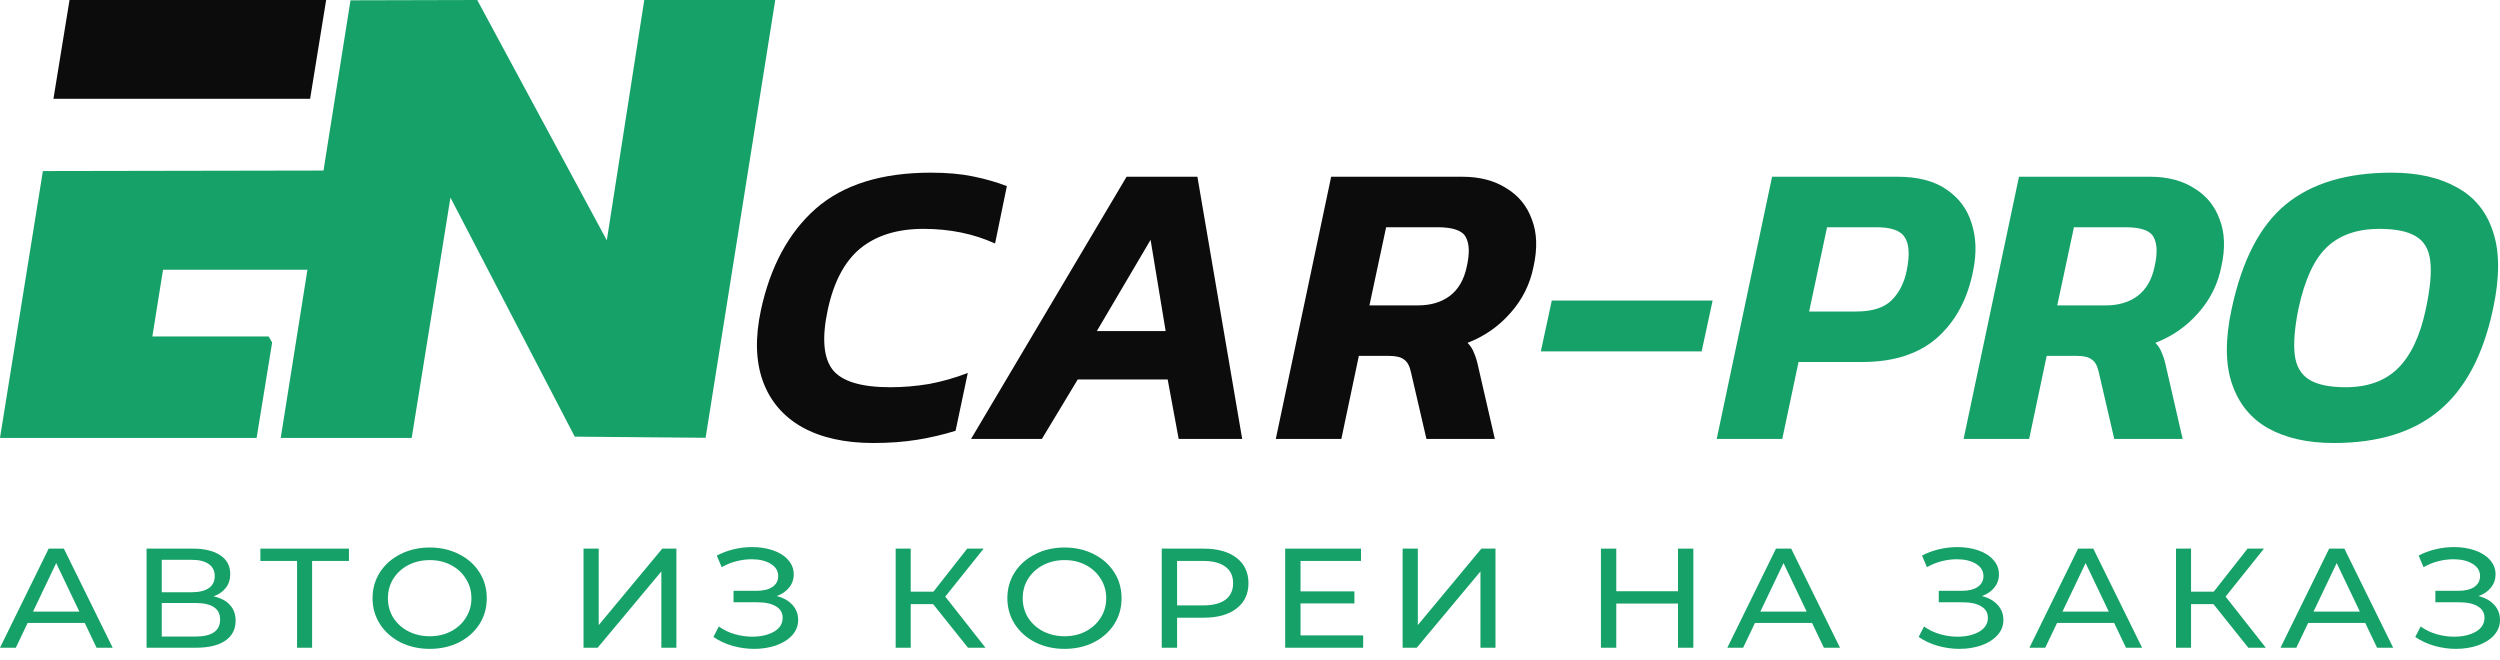 <svg width="178" height="47" viewBox="0 0 178 47" fill="none" xmlns="http://www.w3.org/2000/svg">
<g clip-path="url(#clip0_46_420)">
<path d="M0 31.179L3.053 12.179L23.036 12.143L23.172 11.264L24.956 0.023L33.978 0L43.205 17.112L45.872 0H55.198L50.239 31.17L40.922 31.089L32.072 14.068L29.313 31.179H19.988L21.89 19.204H11.608L10.848 23.955H19.127L19.376 24.386L18.271 31.179H0Z" fill="#15A168"/>
<path d="M23.222 0L22.08 7.034H3.805L4.951 0H23.222Z" fill="#0B0C0B"/>
</g>
<path d="M62.181 31.542C60.152 31.542 58.461 31.165 57.109 30.412C55.775 29.658 54.848 28.576 54.326 27.165C53.804 25.735 53.756 24.034 54.181 22.063C54.857 18.952 56.162 16.546 58.094 14.845C60.046 13.145 62.771 12.294 66.269 12.294C67.409 12.294 68.404 12.381 69.254 12.555C70.124 12.729 70.936 12.961 71.689 13.251L70.849 17.338C69.322 16.642 67.621 16.295 65.747 16.295C63.892 16.295 62.394 16.759 61.254 17.686C60.133 18.614 59.36 20.073 58.935 22.063C58.51 24.054 58.626 25.474 59.283 26.324C59.94 27.155 61.312 27.571 63.399 27.571C64.307 27.571 65.225 27.493 66.153 27.339C67.08 27.165 67.998 26.904 68.906 26.556L68.037 30.672C67.167 30.943 66.259 31.155 65.312 31.31C64.365 31.465 63.322 31.542 62.181 31.542Z" fill="#0B0C0B"/>
<path d="M69.138 31.252L80.212 12.584H85.255L88.444 31.252H83.922L83.139 27.02H76.733L74.182 31.252H69.138ZM78.096 23.57H82.994L81.922 17.077L78.096 23.57Z" fill="#0B0C0B"/>
<path d="M90.837 31.252L94.779 12.584H104.113C105.35 12.584 106.393 12.855 107.243 13.396C108.113 13.918 108.722 14.662 109.07 15.628C109.437 16.575 109.475 17.696 109.186 18.991C108.934 20.247 108.384 21.348 107.533 22.295C106.702 23.242 105.688 23.947 104.49 24.411C104.702 24.624 104.857 24.865 104.953 25.136C105.069 25.387 105.176 25.744 105.272 26.208L106.432 31.252H101.562L100.46 26.498C100.364 26.054 100.2 25.754 99.968 25.6C99.755 25.426 99.397 25.339 98.895 25.339H96.75L95.504 31.252H90.837ZM97.504 21.744H100.953C101.861 21.744 102.615 21.522 103.214 21.078C103.833 20.614 104.238 19.918 104.432 18.991C104.644 18.063 104.625 17.367 104.374 16.903C104.142 16.42 103.465 16.179 102.345 16.179H98.692L97.504 21.744Z" fill="#0B0C0B"/>
<path d="M109.707 25.02L110.489 21.396H121.939L121.157 25.02H109.707Z" fill="#15A168"/>
<path d="M122.23 31.252L126.172 12.584H135.1C136.55 12.584 137.709 12.884 138.579 13.483C139.468 14.082 140.067 14.884 140.376 15.889C140.705 16.894 140.743 18.015 140.492 19.251C140.106 21.261 139.255 22.855 137.941 24.034C136.627 25.194 134.849 25.773 132.608 25.773H128.057L126.897 31.252H122.23ZM128.81 22.179H132.173C133.313 22.179 134.154 21.909 134.695 21.367C135.236 20.826 135.593 20.111 135.767 19.222C135.98 18.14 135.931 17.367 135.622 16.903C135.332 16.42 134.656 16.179 133.593 16.179H130.086L128.81 22.179Z" fill="#15A168"/>
<path d="M139.809 31.252L143.752 12.584H153.085C154.322 12.584 155.366 12.855 156.216 13.396C157.086 13.918 157.694 14.662 158.042 15.628C158.409 16.575 158.448 17.696 158.158 18.991C157.907 20.247 157.356 21.348 156.506 22.295C155.675 23.242 154.66 23.947 153.462 24.411C153.675 24.624 153.829 24.865 153.926 25.136C154.042 25.387 154.148 25.744 154.245 26.208L155.404 31.252H150.535L149.433 26.498C149.336 26.054 149.172 25.754 148.94 25.6C148.728 25.426 148.37 25.339 147.868 25.339H145.723L144.476 31.252H139.809ZM146.476 21.744H149.926C150.834 21.744 151.588 21.522 152.187 21.078C152.805 20.614 153.211 19.918 153.404 18.991C153.617 18.063 153.598 17.367 153.346 16.903C153.114 16.42 152.438 16.179 151.317 16.179H147.665L146.476 21.744Z" fill="#15A168"/>
<path d="M166.168 31.542C164.313 31.542 162.757 31.194 161.501 30.498C160.264 29.803 159.405 28.75 158.921 27.339C158.438 25.928 158.429 24.15 158.892 22.005C159.627 18.546 160.912 16.063 162.748 14.555C164.584 13.048 167.096 12.294 170.284 12.294C172.14 12.294 173.686 12.642 174.922 13.338C176.178 14.014 177.038 15.068 177.502 16.498C177.985 17.928 177.985 19.764 177.502 22.005C176.807 25.271 175.531 27.677 173.676 29.223C171.84 30.769 169.337 31.542 166.168 31.542ZM167.009 27.571C168.574 27.571 169.811 27.126 170.719 26.237C171.647 25.329 172.314 23.918 172.719 22.005C173.029 20.556 173.135 19.416 173.038 18.585C172.942 17.754 172.594 17.164 171.995 16.816C171.415 16.469 170.555 16.295 169.415 16.295C167.83 16.295 166.584 16.73 165.675 17.599C164.767 18.449 164.091 19.918 163.646 22.005C163.376 23.339 163.289 24.421 163.385 25.252C163.482 26.063 163.82 26.653 164.4 27.02C164.98 27.387 165.849 27.571 167.009 27.571Z" fill="#15A168"/>
<path d="M6.033 44.354H1.967L1.126 46.118H0L3.465 39.062H4.547L8.023 46.118H6.875L6.033 44.354ZM5.651 43.548L4 40.091L2.35 43.548H5.651Z" fill="#15A168"/>
<path d="M15.202 42.459C15.719 42.573 16.109 42.778 16.371 43.074C16.641 43.363 16.776 43.736 16.776 44.193C16.776 44.804 16.532 45.278 16.043 45.614C15.562 45.95 14.859 46.118 13.934 46.118H10.436V39.062H13.726C14.564 39.062 15.216 39.22 15.683 39.536C16.156 39.845 16.393 40.292 16.393 40.877C16.393 41.26 16.288 41.586 16.076 41.854C15.872 42.123 15.581 42.325 15.202 42.459ZM11.518 42.167H13.65C14.182 42.167 14.586 42.069 14.863 41.875C15.147 41.68 15.289 41.394 15.289 41.018C15.289 40.642 15.147 40.356 14.863 40.161C14.579 39.96 14.174 39.859 13.65 39.859H11.518V42.167ZM13.912 45.322C15.085 45.322 15.672 44.918 15.672 44.112C15.672 43.709 15.522 43.413 15.224 43.225C14.932 43.03 14.495 42.933 13.912 42.933H11.518V45.322H13.912Z" fill="#15A168"/>
<path d="M24.845 39.939H22.222V46.118H21.151V39.939H18.539V39.062H24.845V39.939Z" fill="#15A168"/>
<path d="M30.603 46.199C29.831 46.199 29.135 46.044 28.515 45.735C27.896 45.419 27.408 44.986 27.051 44.435C26.701 43.884 26.526 43.269 26.526 42.59C26.526 41.911 26.701 41.297 27.051 40.746C27.408 40.195 27.896 39.765 28.515 39.456C29.135 39.14 29.831 38.982 30.603 38.982C31.368 38.982 32.06 39.14 32.68 39.456C33.299 39.765 33.784 40.195 34.134 40.746C34.483 41.29 34.658 41.905 34.658 42.59C34.658 43.276 34.483 43.894 34.134 44.445C33.784 44.989 33.299 45.419 32.68 45.735C32.06 46.044 31.368 46.199 30.603 46.199ZM30.603 45.301C31.164 45.301 31.667 45.184 32.111 44.949C32.563 44.714 32.917 44.391 33.172 43.981C33.434 43.565 33.565 43.101 33.565 42.59C33.565 42.08 33.434 41.619 33.172 41.209C32.917 40.793 32.563 40.467 32.111 40.232C31.667 39.996 31.164 39.879 30.603 39.879C30.042 39.879 29.532 39.996 29.073 40.232C28.621 40.467 28.264 40.793 28.002 41.209C27.747 41.619 27.619 42.08 27.619 42.59C27.619 43.101 27.747 43.565 28.002 43.981C28.264 44.391 28.621 44.714 29.073 44.949C29.532 45.184 30.042 45.301 30.603 45.301Z" fill="#15A168"/>
<path d="M41.547 39.062H42.629V44.505L47.154 39.062H48.159V46.118H47.088V40.685L42.552 46.118H41.547V39.062Z" fill="#15A168"/>
<path d="M55.299 42.439C55.78 42.56 56.155 42.772 56.425 43.074C56.695 43.37 56.829 43.726 56.829 44.142C56.829 44.559 56.684 44.925 56.392 45.241C56.108 45.55 55.725 45.789 55.245 45.957C54.771 46.118 54.254 46.199 53.693 46.199C53.182 46.199 52.676 46.128 52.173 45.987C51.67 45.846 51.211 45.634 50.796 45.352L51.179 44.606C51.514 44.848 51.889 45.029 52.304 45.15C52.72 45.271 53.139 45.332 53.561 45.332C54.173 45.332 54.687 45.214 55.102 44.979C55.518 44.737 55.725 44.408 55.725 43.991C55.725 43.635 55.569 43.363 55.255 43.175C54.942 42.98 54.501 42.883 53.933 42.883H52.228V42.066H53.856C54.345 42.066 54.724 41.975 54.993 41.794C55.27 41.606 55.408 41.347 55.408 41.018C55.408 40.648 55.23 40.356 54.873 40.141C54.516 39.926 54.064 39.819 53.518 39.819C53.16 39.819 52.796 39.865 52.425 39.96C52.06 40.054 51.714 40.195 51.386 40.383L51.036 39.556C51.423 39.355 51.831 39.204 52.261 39.103C52.691 39.002 53.12 38.952 53.55 38.952C54.09 38.952 54.585 39.029 55.037 39.184C55.489 39.338 55.846 39.563 56.108 39.859C56.378 40.154 56.513 40.501 56.513 40.897C56.513 41.253 56.403 41.566 56.185 41.834C55.973 42.103 55.678 42.305 55.299 42.439Z" fill="#15A168"/>
<path d="M66.439 43.014H64.843V46.118H63.772V39.062H64.843V42.127H66.461L68.865 39.062H70.035L67.302 42.479L70.166 46.118H68.92L66.439 43.014Z" fill="#15A168"/>
<path d="M75.801 46.199C75.028 46.199 74.333 46.044 73.713 45.735C73.094 45.419 72.606 44.986 72.249 44.435C71.899 43.884 71.724 43.269 71.724 42.59C71.724 41.911 71.899 41.297 72.249 40.746C72.606 40.195 73.094 39.765 73.713 39.456C74.333 39.14 75.028 38.982 75.801 38.982C76.566 38.982 77.258 39.14 77.878 39.456C78.497 39.765 78.981 40.195 79.331 40.746C79.681 41.29 79.856 41.905 79.856 42.59C79.856 43.276 79.681 43.894 79.331 44.445C78.981 44.989 78.497 45.419 77.878 45.735C77.258 46.044 76.566 46.199 75.801 46.199ZM75.801 45.301C76.362 45.301 76.865 45.184 77.309 44.949C77.761 44.714 78.114 44.391 78.369 43.981C78.632 43.565 78.763 43.101 78.763 42.59C78.763 42.08 78.632 41.619 78.369 41.209C78.114 40.793 77.761 40.467 77.309 40.232C76.865 39.996 76.362 39.879 75.801 39.879C75.24 39.879 74.73 39.996 74.271 40.232C73.819 40.467 73.462 40.793 73.2 41.209C72.945 41.619 72.817 42.08 72.817 42.59C72.817 43.101 72.945 43.565 73.2 43.981C73.462 44.391 73.819 44.714 74.271 44.949C74.73 45.184 75.24 45.301 75.801 45.301Z" fill="#15A168"/>
<path d="M85.7 39.062C86.691 39.062 87.471 39.281 88.039 39.718C88.607 40.154 88.891 40.756 88.891 41.522C88.891 42.288 88.607 42.889 88.039 43.326C87.471 43.763 86.691 43.981 85.7 43.981H83.809V46.118H82.716V39.062H85.7ZM85.667 43.104C86.359 43.104 86.888 42.97 87.252 42.701C87.616 42.426 87.798 42.032 87.798 41.522C87.798 41.011 87.616 40.621 87.252 40.353C86.888 40.077 86.359 39.939 85.667 39.939H83.809V43.104H85.667Z" fill="#15A168"/>
<path d="M97.057 45.241V46.118H91.505V39.062H96.904V39.939H92.598V42.106H96.434V42.963H92.598V45.241H97.057Z" fill="#15A168"/>
<path d="M99.867 39.062H100.949V44.505L105.474 39.062H106.479V46.118H105.408V40.685L100.872 46.118H99.867V39.062Z" fill="#15A168"/>
<path d="M120.566 39.062V46.118H119.473V42.973H115.079V46.118H113.986V39.062H115.079V42.096H119.473V39.062H120.566Z" fill="#15A168"/>
<path d="M129.019 44.354H124.953L124.111 46.118H122.985L126.45 39.062H127.532L131.008 46.118H129.86L129.019 44.354ZM128.636 43.548L126.986 40.091L125.335 43.548H128.636Z" fill="#15A168"/>
<path d="M141.111 42.439C141.592 42.56 141.967 42.772 142.237 43.074C142.507 43.37 142.642 43.726 142.642 44.142C142.642 44.559 142.496 44.925 142.204 45.241C141.92 45.55 141.538 45.789 141.057 45.957C140.583 46.118 140.066 46.199 139.505 46.199C138.994 46.199 138.488 46.128 137.985 45.987C137.482 45.846 137.023 45.634 136.608 45.352L136.991 44.606C137.326 44.848 137.701 45.029 138.116 45.15C138.532 45.271 138.951 45.332 139.373 45.332C139.985 45.332 140.499 45.214 140.915 44.979C141.33 44.737 141.538 44.408 141.538 43.991C141.538 43.635 141.381 43.363 141.068 43.175C140.754 42.98 140.313 42.883 139.745 42.883H138.04V42.066H139.669C140.157 42.066 140.536 41.975 140.805 41.794C141.082 41.606 141.221 41.347 141.221 41.018C141.221 40.648 141.042 40.356 140.685 40.141C140.328 39.926 139.876 39.819 139.33 39.819C138.973 39.819 138.608 39.865 138.237 39.96C137.872 40.054 137.526 40.195 137.198 40.383L136.849 39.556C137.235 39.355 137.643 39.204 138.073 39.103C138.503 39.002 138.933 38.952 139.362 38.952C139.902 38.952 140.397 39.029 140.849 39.184C141.301 39.338 141.658 39.563 141.92 39.859C142.19 40.154 142.325 40.501 142.325 40.897C142.325 41.253 142.215 41.566 141.997 41.834C141.785 42.103 141.49 42.305 141.111 42.439Z" fill="#15A168"/>
<path d="M150.529 44.354H146.463L145.621 46.118H144.495L147.96 39.062H149.042L152.518 46.118H151.37L150.529 44.354ZM150.146 43.548L148.496 40.091L146.845 43.548H150.146Z" fill="#15A168"/>
<path d="M157.598 43.014H156.003V46.118H154.931V39.062H156.003V42.127H157.62L160.025 39.062H161.194L158.462 42.479L161.326 46.118H160.08L157.598 43.014Z" fill="#15A168"/>
<path d="M168.405 44.354H164.339L163.498 46.118H162.372L165.837 39.062H166.919L170.395 46.118H169.247L168.405 44.354ZM168.023 43.548L166.372 40.091L164.722 43.548H168.023Z" fill="#15A168"/>
<path d="M176.47 42.439C176.951 42.56 177.326 42.772 177.596 43.074C177.865 43.37 178 43.726 178 44.142C178 44.559 177.854 44.925 177.563 45.241C177.279 45.55 176.896 45.789 176.415 45.957C175.941 46.118 175.424 46.199 174.863 46.199C174.353 46.199 173.847 46.128 173.344 45.987C172.841 45.846 172.382 45.634 171.967 45.352L172.349 44.606C172.684 44.848 173.06 45.029 173.475 45.15C173.89 45.271 174.309 45.332 174.732 45.332C175.344 45.332 175.858 45.214 176.273 44.979C176.688 44.737 176.896 44.408 176.896 43.991C176.896 43.635 176.739 43.363 176.426 43.175C176.113 42.98 175.672 42.883 175.104 42.883H173.398V42.066H175.027C175.515 42.066 175.894 41.975 176.164 41.794C176.441 41.606 176.579 41.347 176.579 41.018C176.579 40.648 176.401 40.356 176.044 40.141C175.686 39.926 175.235 39.819 174.688 39.819C174.331 39.819 173.967 39.865 173.595 39.96C173.231 40.054 172.885 40.195 172.557 40.383L172.207 39.556C172.593 39.355 173.001 39.204 173.431 39.103C173.861 39.002 174.291 38.952 174.721 38.952C175.26 38.952 175.756 39.029 176.207 39.184C176.659 39.338 177.016 39.563 177.279 39.859C177.548 40.154 177.683 40.501 177.683 40.897C177.683 41.253 177.574 41.566 177.355 41.834C177.144 42.103 176.849 42.305 176.47 42.439Z" fill="#15A168"/>
<defs>
<clipPath id="clip0_46_420">
<rect width="55.198" height="31.179" fill="white"/>
</clipPath>
</defs>
</svg>
